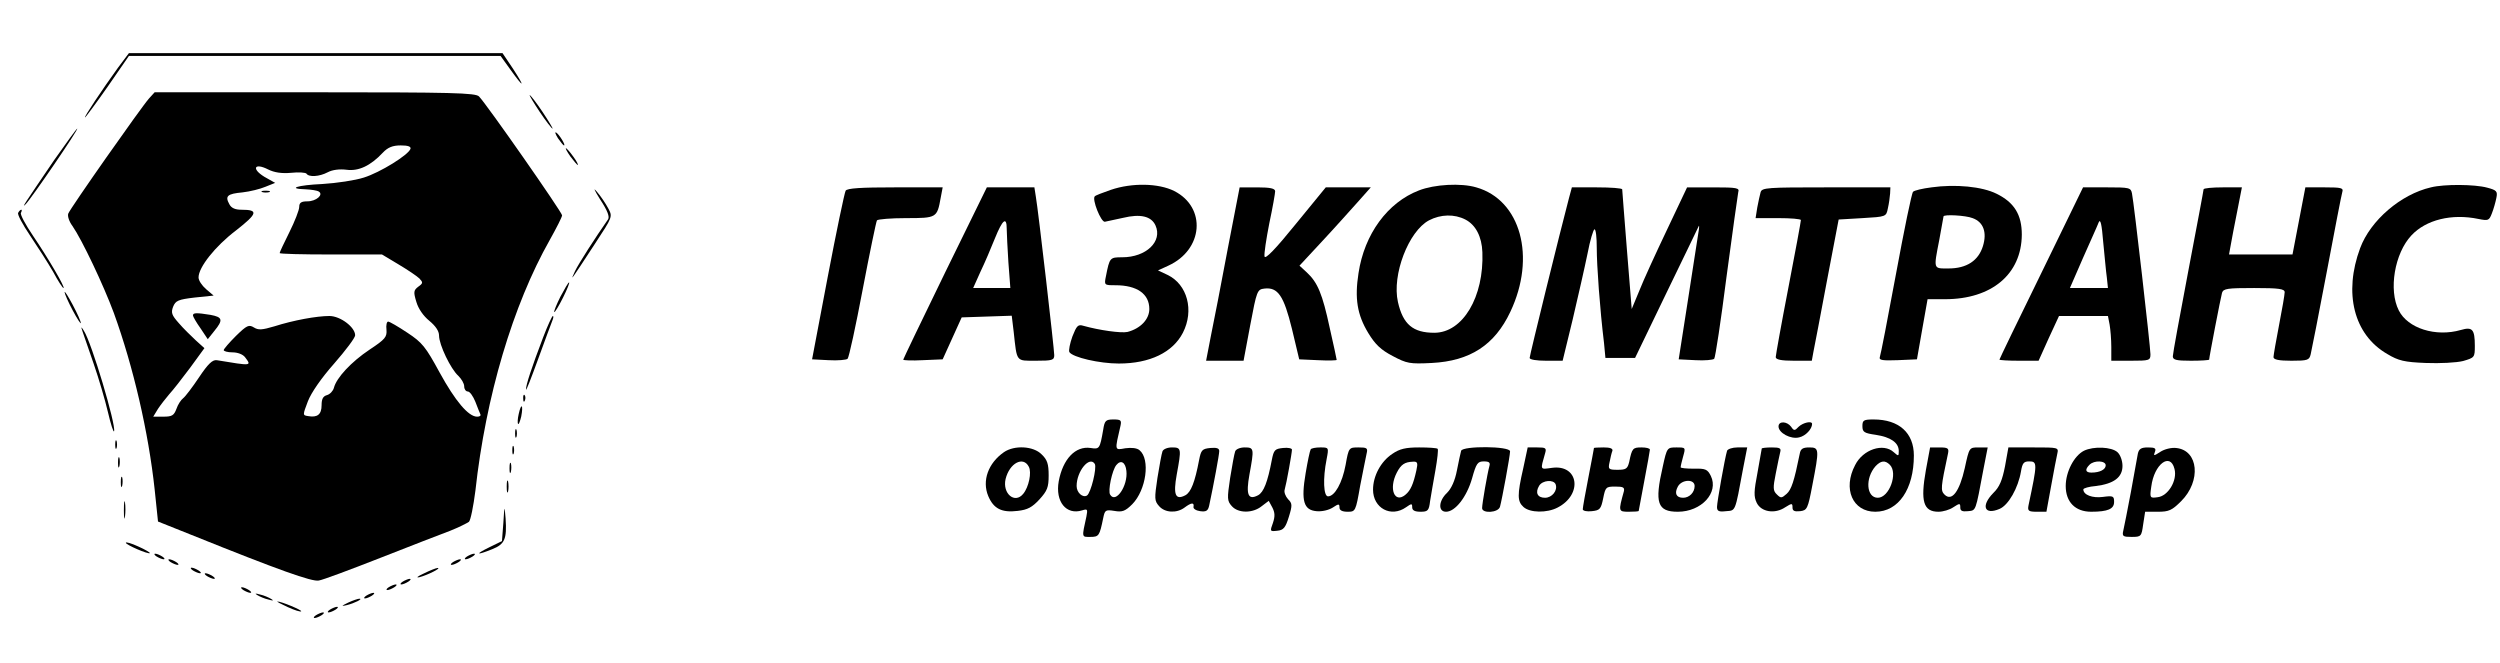 <?xml version="1.0" standalone="no"?>
<!DOCTYPE svg PUBLIC "-//W3C//DTD SVG 20010904//EN"
 "http://www.w3.org/TR/2001/REC-SVG-20010904/DTD/svg10.dtd">
<svg version="1.0" xmlns="http://www.w3.org/2000/svg"
 width="894pt" height="237pt" viewBox="0 0 894 237"
 preserveAspectRatio="xMidYMid meet">

<g transform="translate(0,237) scale(0.1,-0.1)"
fill="#000000" stroke="none">
<path d="M422 2128 c-57 -79 -123 -178 -118 -178 2 0 39 50 81 110 l76 110
664 0 665 0 36 -50 c48 -67 53 -64 8 5 l-37 55 -668 0 -668 0 -39 -52z"/>
<path d="M533 2018 c-27 -30 -282 -393 -289 -412 -3 -9 3 -28 15 -44 34 -49
111 -211 148 -311 70 -193 124 -427 146 -631 l12 -115 120 -48 c313 -126 431
-168 455 -163 14 2 113 39 220 81 107 42 220 86 250 97 30 12 60 27 67 32 6 6
16 56 23 111 37 337 134 664 266 897 24 43 44 82 44 88 0 11 -271 399 -297
425 -12 13 -96 15 -587 15 l-573 0 -20 -22z m935 -180 c-7 -22 -109 -85 -167
-103 -31 -10 -98 -20 -148 -23 -90 -4 -129 -17 -59 -19 19 -1 40 -4 46 -8 18
-11 -9 -35 -41 -35 -22 0 -29 -5 -29 -20 0 -11 -16 -52 -35 -90 -19 -38 -35
-72 -35 -75 0 -3 82 -5 183 -5 l183 0 60 -36 c32 -19 66 -42 74 -50 13 -14 13
-17 -4 -29 -17 -13 -18 -19 -7 -55 7 -24 25 -50 46 -67 23 -19 35 -37 35 -53
0 -33 42 -120 69 -144 11 -11 21 -27 21 -38 0 -10 6 -18 13 -18 7 0 19 -17 27
-37 8 -21 16 -41 18 -45 2 -5 -3 -8 -12 -8 -31 0 -78 56 -134 158 -50 92 -62
107 -115 142 -33 22 -64 40 -69 40 -5 0 -8 -13 -6 -29 2 -26 -4 -34 -60 -71
-66 -44 -119 -101 -128 -137 -3 -11 -14 -23 -25 -26 -14 -4 -19 -14 -19 -36 0
-33 -15 -45 -48 -39 -20 3 -20 3 -1 53 12 31 48 83 94 135 41 47 75 92 75 101
0 29 -53 69 -92 69 -45 0 -128 -15 -197 -37 -44 -13 -57 -14 -73 -4 -18 11
-25 8 -64 -30 -24 -24 -44 -47 -44 -51 0 -4 14 -8 31 -8 19 0 37 -7 45 -17 24
-32 26 -32 -101 -11 -15 2 -31 -13 -63 -61 -24 -36 -50 -70 -57 -75 -8 -6 -19
-23 -24 -38 -9 -24 -16 -28 -47 -28 l-36 0 17 28 c10 15 28 38 40 52 13 14 46
56 75 95 l51 70 -31 28 c-17 16 -45 43 -61 62 -25 28 -28 37 -20 58 9 22 18
26 77 33 l68 7 -27 23 c-15 13 -27 31 -27 42 0 36 59 111 134 168 78 61 81 74
19 74 -22 0 -36 6 -43 20 -16 29 -7 37 47 42 27 3 63 12 82 20 l35 14 -39 22
c-47 29 -35 51 14 26 22 -11 48 -15 82 -12 27 3 52 1 55 -3 8 -13 46 -11 76 5
17 9 42 12 67 9 43 -6 86 14 130 61 18 19 35 26 64 26 26 0 37 -4 35 -12z"/>
<path d="M938 1683 c6 -2 18 -2 25 0 6 3 1 5 -13 5 -14 0 -19 -2 -12 -5z"/>
<path d="M690 1242 c0 -4 12 -25 27 -46 l26 -39 23 29 c33 40 30 50 -13 58
-50 8 -63 8 -63 -2z"/>
<path d="M1930 1970 c22 -33 43 -60 46 -60 2 0 -14 27 -36 60 -22 33 -43 60
-46 60 -2 0 14 -27 36 -60z"/>
<path d="M194 1798 c-108 -159 -119 -175 -102 -158 20 20 191 270 184 270 -2
0 -39 -51 -82 -112z"/>
<path d="M1995 1876 c10 -14 19 -26 22 -26 7 0 -17 39 -28 46 -6 3 -3 -5 6
-20z"/>
<path d="M2040 1810 c12 -16 24 -30 26 -30 3 0 -4 14 -16 30 -12 17 -24 30
-26 30 -3 0 4 -13 16 -30z"/>
<path d="M2146 1657 c27 -41 35 -63 28 -72 -46 -66 -104 -156 -118 -185 -18
-39 -17 -37 72 99 63 96 63 96 47 126 -9 17 -27 44 -41 60 -14 17 -8 4 12 -28z"/>
<path d="M3972 1691 c-29 -10 -55 -20 -57 -23 -11 -10 22 -93 36 -91 8 2 37 8
65 14 62 15 101 6 116 -27 26 -57 -33 -114 -119 -114 -44 0 -45 -1 -58 -67 -7
-33 -6 -33 34 -33 77 0 121 -31 121 -85 0 -37 -32 -70 -78 -82 -23 -5 -101 6
-158 22 -19 6 -24 0 -39 -38 -9 -25 -14 -50 -11 -56 12 -19 108 -41 177 -41
111 0 193 40 229 110 41 80 16 173 -55 207 l-34 16 37 17 c125 57 137 208 21
267 -56 28 -151 30 -227 4z"/>
<path d="M5074 1689 c-112 -43 -195 -156 -216 -296 -14 -90 -5 -148 35 -214
25 -41 45 -60 87 -82 51 -27 61 -29 140 -25 137 7 225 64 281 183 93 196 37
400 -122 445 -54 16 -149 11 -205 -11z m166 -104 c37 -19 59 -61 61 -117 6
-160 -70 -288 -172 -288 -76 0 -112 30 -130 110 -22 97 38 253 111 292 42 22
91 23 130 3z"/>
<path d="M6907 1700 c-32 -4 -62 -11 -66 -16 -5 -5 -32 -137 -61 -294 -29
-157 -55 -291 -58 -298 -3 -10 11 -12 64 -10 l69 3 19 108 19 107 62 0 c168 0
274 90 275 231 0 71 -27 115 -90 146 -52 26 -147 35 -233 23z m147 -110 c39
-14 52 -51 37 -100 -16 -52 -58 -80 -123 -80 -55 0 -54 -5 -33 103 8 43 15 81
15 83 0 8 79 4 104 -6z"/>
<path d="M8693 1700 c-108 -25 -216 -118 -253 -217 -60 -161 -23 -310 97 -379
40 -24 61 -29 138 -32 50 -2 109 1 133 7 41 12 42 13 42 54 0 60 -9 69 -50 57
-90 -26 -190 6 -222 70 -37 73 -15 204 45 268 52 56 144 79 240 59 35 -7 38
-6 48 20 6 15 13 40 16 55 5 24 1 28 -33 37 -44 12 -153 13 -201 1z"/>
<path d="M3024 1688 c-4 -7 -33 -145 -64 -308 l-56 -295 59 -3 c33 -2 64 1 68
5 5 5 29 116 54 248 25 131 48 242 51 247 3 4 50 8 104 8 110 0 111 1 124 73
l7 37 -170 0 c-122 0 -172 -3 -177 -12z"/>
<path d="M3379 1394 c-82 -168 -149 -308 -149 -310 0 -3 32 -4 70 -2 l71 3 34
75 34 75 90 3 89 3 7 -58 c12 -109 7 -103 80 -103 58 0 65 2 65 20 0 21 -57
517 -66 568 l-5 32 -85 0 -85 0 -150 -306z m221 158 c0 -16 3 -70 6 -120 l7
-92 -66 0 -67 0 26 58 c15 31 38 85 52 120 27 67 42 79 42 34z"/>
<path d="M4390 1478 c-23 -123 -50 -262 -60 -310 l-17 -88 67 0 67 0 24 128
c23 122 25 127 50 130 49 6 70 -26 99 -144 l26 -109 67 -3 c37 -2 67 -1 67 1
0 2 -11 54 -25 115 -26 121 -43 162 -82 198 l-26 24 79 85 c44 47 101 111 128
141 l48 54 -80 0 -81 0 -108 -132 c-72 -89 -109 -127 -111 -115 -2 9 6 62 17
118 12 56 21 108 21 115 0 10 -17 14 -64 14 l-63 0 -43 -222z"/>
<path d="M5611 1663 c-32 -121 -141 -564 -141 -573 0 -6 25 -10 59 -10 l59 0
36 148 c19 81 43 186 53 235 9 48 21 87 25 87 5 0 8 -30 8 -67 0 -63 11 -216
26 -340 l5 -53 53 0 53 0 110 228 c61 125 113 234 117 242 3 8 3 -3 -1 -25 -3
-22 -21 -132 -38 -245 l-32 -205 60 -3 c33 -2 63 1 67 5 4 4 24 136 44 293 21
157 40 293 42 303 5 15 -4 17 -89 17 l-94 0 -72 -152 c-40 -84 -85 -182 -99
-218 l-27 -65 -17 210 c-9 116 -17 213 -17 218 -1 4 -41 7 -91 7 l-89 0 -10
-37z"/>
<path d="M6296 1683 c-3 -10 -8 -35 -12 -55 l-6 -38 81 0 c44 0 81 -3 81 -7 0
-5 -20 -114 -45 -243 -25 -129 -45 -241 -45 -247 0 -9 20 -13 65 -13 l64 0 6
33 c4 17 25 131 48 252 l42 220 85 5 c85 5 85 5 91 35 4 17 7 40 8 53 l1 22
-229 0 c-210 0 -230 -1 -235 -17z"/>
<path d="M7300 1394 c-83 -169 -150 -308 -150 -310 0 -2 31 -4 70 -4 l70 0 36
80 37 80 87 0 88 0 6 -31 c3 -17 6 -53 6 -80 l0 -49 70 0 c66 0 70 1 70 23 0
26 -59 542 -66 575 -4 21 -9 22 -90 22 l-85 0 -149 -306z m234 -16 l4 -38 -68
0 -68 0 47 108 c26 59 52 116 56 127 6 14 11 -7 16 -70 5 -49 10 -107 13 -127z"/>
<path d="M7880 1693 c0 -4 -25 -136 -55 -294 -30 -158 -55 -294 -55 -303 0
-13 12 -16 65 -16 36 0 65 2 65 4 0 9 41 221 46 239 5 15 19 17 115 17 89 0
109 -3 109 -15 0 -8 -9 -61 -20 -117 -11 -57 -20 -109 -20 -115 0 -9 19 -13
64 -13 58 0 64 2 69 23 3 12 29 144 57 292 28 149 53 278 56 288 5 15 -3 17
-63 17 l-69 0 -23 -120 -23 -120 -114 0 -113 0 6 33 c3 17 13 71 23 120 l17
87 -68 0 c-38 0 -69 -3 -69 -7z"/>
<path d="M65 1609 c-4 -5 16 -42 43 -82 27 -40 64 -98 82 -129 17 -32 34 -58
37 -58 8 0 -56 109 -109 187 -27 40 -47 77 -43 82 3 6 4 11 1 11 -3 0 -8 -5
-11 -11z"/>
<path d="M2004 1309 c-14 -28 -24 -53 -22 -55 2 -2 16 21 31 51 15 30 25 55
22 55 -3 0 -16 -23 -31 -51z"/>
<path d="M231 1325 c0 -5 13 -35 29 -65 16 -30 29 -50 29 -45 0 6 -13 35 -29
65 -16 30 -29 51 -29 45z"/>
<path d="M1942 1163 c-40 -105 -62 -171 -61 -186 0 -7 19 42 43 108 24 66 47
128 51 138 4 9 5 17 2 17 -3 0 -19 -35 -35 -77z"/>
<path d="M295 1185 c4 -11 22 -63 40 -116 18 -52 41 -130 51 -173 10 -43 20
-74 22 -68 7 23 -80 316 -108 359 -10 16 -11 16 -5 -2z"/>
<path d="M1871 944 c0 -11 3 -14 6 -6 3 7 2 16 -1 19 -3 4 -6 -2 -5 -13z"/>
<path d="M1855 890 c-4 -17 -5 -34 -2 -36 2 -3 7 10 11 27 8 42 0 50 -9 9z"/>
<path d="M3945 833 c-12 -68 -13 -70 -45 -65 -54 8 -99 -39 -114 -119 -13 -73
27 -122 84 -104 19 6 20 4 15 -22 -17 -77 -17 -73 14 -73 31 0 33 4 46 67 6
29 8 31 40 26 28 -5 39 -1 64 24 50 51 65 161 26 193 -9 8 -29 10 -51 7 -39
-7 -38 -10 -17 81 4 19 1 22 -25 22 -28 0 -32 -4 -37 -37z m-30 -122 c8 -14
-14 -104 -28 -113 -15 -9 -37 10 -37 34 0 53 46 109 65 79z m113 -25 c6 -53
-38 -118 -58 -85 -9 13 7 88 22 106 16 20 33 10 36 -21z"/>
<path d="M6660 846 c0 -21 6 -25 48 -31 53 -8 82 -28 82 -58 0 -19 -1 -19 -18
-4 -37 34 -110 10 -138 -46 -45 -85 -9 -167 72 -167 83 0 138 81 138 201 0 81
-53 129 -144 129 -36 0 -40 -3 -40 -24z m98 -138 c30 -30 -2 -118 -43 -118
-41 0 -46 70 -8 113 19 20 34 22 51 5z"/>
<path d="M6360 845 c0 -23 44 -47 74 -39 23 5 46 30 46 48 0 12 -32 5 -48 -10
-14 -15 -17 -15 -27 0 -15 20 -45 21 -45 1z"/>
<path d="M1842 820 c0 -14 2 -19 5 -12 2 6 2 18 0 25 -3 6 -5 1 -5 -13z"/>
<path d="M412 780 c0 -14 2 -19 5 -12 2 6 2 18 0 25 -3 6 -5 1 -5 -13z"/>
<path d="M1832 760 c0 -14 2 -19 5 -12 2 6 2 18 0 25 -3 6 -5 1 -5 -13z"/>
<path d="M3590 753 c-56 -39 -79 -102 -56 -157 19 -45 48 -60 105 -53 36 4 52
13 78 41 28 31 33 43 33 86 0 41 -5 56 -25 75 -29 30 -97 34 -135 8z m89 -52
c11 -20 0 -73 -20 -97 -30 -37 -75 1 -63 53 14 57 63 83 83 44z"/>
<path d="M4157 756 c-3 -8 -11 -51 -18 -95 -11 -74 -11 -82 6 -101 21 -24 63
-26 91 -5 24 18 35 19 32 3 -2 -7 9 -14 24 -16 22 -3 28 2 32 20 16 75 36 182
36 195 0 10 -9 13 -32 11 -29 -3 -33 -7 -40 -43 -15 -79 -29 -115 -49 -126
-36 -19 -44 2 -31 74 17 93 17 97 -17 97 -16 0 -31 -6 -34 -14z"/>
<path d="M4417 756 c-3 -8 -11 -51 -18 -95 -11 -74 -11 -82 6 -101 23 -26 75
-26 107 0 l25 19 13 -24 c9 -18 10 -31 2 -55 -11 -30 -11 -31 15 -28 23 2 30
11 42 50 13 42 12 48 -3 63 -9 10 -15 25 -12 34 6 20 26 131 26 143 0 5 -14 8
-32 6 -29 -3 -33 -7 -40 -43 -15 -79 -29 -115 -49 -126 -36 -19 -44 2 -31 74
17 93 17 97 -17 97 -16 0 -31 -6 -34 -14z"/>
<path d="M4687 763 c-3 -5 -11 -43 -18 -85 -17 -100 -7 -132 39 -136 19 -2 44
4 58 13 21 14 24 14 24 0 0 -10 10 -15 29 -15 28 0 29 1 45 93 10 50 20 102
23 115 5 20 1 22 -29 22 -34 0 -35 0 -46 -62 -12 -65 -39 -113 -63 -113 -16 0
-19 63 -5 133 8 42 8 42 -23 42 -16 0 -32 -3 -34 -7z"/>
<path d="M4979 747 c-41 -27 -69 -79 -69 -128 0 -66 64 -101 118 -63 20 14 22
14 22 0 0 -11 9 -16 30 -16 26 0 30 4 34 38 3 20 12 70 19 110 7 40 11 75 8
77 -2 3 -32 5 -66 5 -48 0 -70 -5 -96 -23z m86 -59 c-11 -50 -21 -72 -39 -87
-39 -33 -61 21 -31 79 15 29 28 38 58 39 16 1 18 -4 12 -31z"/>
<path d="M5225 758 c-2 -7 -9 -39 -15 -70 -7 -37 -20 -65 -35 -80 -31 -29 -33
-68 -4 -68 33 0 74 53 93 119 15 54 20 61 42 61 19 0 24 -4 20 -17 -7 -25 -26
-134 -26 -150 0 -20 58 -17 64 5 7 25 36 182 36 198 0 19 -169 20 -175 2z"/>
<path d="M5447 695 c-22 -96 -21 -118 1 -138 23 -21 84 -22 122 -2 91 47 75
155 -20 142 -44 -6 -42 -9 -25 51 6 20 3 22 -28 22 l-34 0 -16 -75z m116 -57
c8 -22 -13 -48 -38 -48 -27 0 -36 18 -21 43 12 20 52 23 59 5z"/>
<path d="M5700 768 c0 -2 -9 -49 -20 -106 -11 -56 -20 -107 -20 -113 0 -6 15
-9 32 -7 29 3 33 7 41 46 8 40 10 42 43 42 29 0 34 -3 31 -17 -20 -72 -20 -73
18 -73 19 0 35 1 35 3 0 1 9 49 20 107 11 58 20 108 20 112 0 5 -14 8 -30 8
-31 0 -34 -3 -44 -52 -6 -24 -11 -28 -41 -28 -33 0 -35 2 -29 28 3 15 7 33 10
40 2 8 -8 12 -31 12 -19 0 -35 -1 -35 -2z"/>
<path d="M5946 701 c-30 -130 -19 -161 54 -161 84 0 147 68 118 128 -12 24
-19 27 -61 26 -26 0 -47 2 -47 5 0 4 4 21 9 39 9 32 9 32 -24 32 -33 0 -34 0
-49 -69z m114 -69 c0 -23 -19 -42 -41 -42 -25 0 -32 16 -19 40 14 26 60 28 60
2z"/>
<path d="M6176 758 c-8 -26 -36 -184 -36 -201 0 -15 7 -18 32 -15 35 3 32 -6
61 151 l15 77 -35 0 c-18 0 -35 -6 -37 -12z"/>
<path d="M6300 766 c0 -2 -7 -40 -15 -85 -13 -68 -14 -86 -3 -109 16 -33 65
-41 102 -16 24 15 26 15 26 -1 0 -12 7 -15 27 -13 25 3 28 8 44 93 25 129 25
135 -11 135 -23 0 -31 -5 -34 -22 -20 -99 -30 -129 -47 -144 -18 -16 -21 -16
-35 -2 -14 13 -14 24 -4 74 6 33 14 67 16 77 4 14 -1 17 -30 17 -20 0 -36 -2
-36 -4z"/>
<path d="M6887 689 c-20 -112 -9 -149 45 -149 16 0 40 7 53 16 23 15 25 15 25
-1 0 -12 7 -15 27 -13 30 3 27 -3 56 151 l15 77 -33 0 c-33 0 -33 0 -49 -74
-19 -84 -46 -120 -72 -95 -15 15 -14 25 12 147 4 19 0 22 -30 22 l-34 0 -15
-81z"/>
<path d="M7170 703 c-10 -51 -20 -75 -42 -96 -45 -46 -32 -80 22 -57 32 13 67
75 77 134 5 30 10 36 29 36 30 0 30 -6 -2 -157 -4 -20 0 -23 30 -23 l34 0 17
93 c9 50 19 102 22 115 5 22 3 22 -85 22 l-90 0 -12 -67z"/>
<path d="M7452 758 c-35 -18 -65 -75 -65 -126 0 -57 34 -92 91 -92 60 0 82 10
82 35 0 21 -3 23 -40 18 -37 -5 -70 7 -70 27 0 4 20 10 45 12 64 8 95 31 95
72 0 19 -8 40 -18 49 -21 19 -85 22 -120 5z m78 -52 c0 -15 -21 -26 -51 -26
-22 0 -24 11 -7 28 17 17 58 15 58 -2z"/>
<path d="M7645 748 c-2 -13 -14 -75 -25 -138 -12 -63 -24 -125 -27 -137 -5
-21 -1 -23 30 -23 34 0 35 2 41 45 l7 45 46 0 c39 0 50 5 83 38 72 72 62 182
-18 190 -17 2 -42 -4 -57 -14 -23 -15 -25 -15 -19 0 5 13 0 16 -25 16 -24 0
-32 -5 -36 -22z m131 -55 c11 -41 -23 -97 -60 -101 -28 -4 -29 -3 -23 38 10
80 68 124 83 63z"/>
<path d="M422 715 c0 -16 2 -22 5 -12 2 9 2 23 0 30 -3 6 -5 -1 -5 -18z"/>
<path d="M1822 695 c0 -16 2 -22 5 -12 2 9 2 23 0 30 -3 6 -5 -1 -5 -18z"/>
<path d="M432 645 c0 -16 2 -22 5 -12 2 9 2 23 0 30 -3 6 -5 -1 -5 -18z"/>
<path d="M1812 630 c0 -19 2 -27 5 -17 2 9 2 25 0 35 -3 9 -5 1 -5 -18z"/>
<path d="M443 545 c0 -27 2 -38 4 -22 2 15 2 37 0 50 -2 12 -4 0 -4 -28z"/>
<path d="M1800 500 l-5 -65 -45 -22 c-53 -26 -47 -30 10 -7 45 18 53 36 48
110 -4 48 -4 48 -8 -16z"/>
<path d="M450 429 c0 -7 80 -42 86 -37 1 2 -17 13 -42 24 -24 11 -44 17 -44
13z"/>
<path d="M560 380 c8 -5 20 -10 25 -10 6 0 3 5 -5 10 -8 5 -19 10 -25 10 -5 0
-3 -5 5 -10z"/>
<path d="M1670 380 c-8 -5 -10 -10 -5 -10 6 0 17 5 25 10 8 5 11 10 5 10 -5 0
-17 -5 -25 -10z"/>
<path d="M610 360 c8 -5 20 -10 25 -10 6 0 3 5 -5 10 -8 5 -19 10 -25 10 -5 0
-3 -5 5 -10z"/>
<path d="M1620 360 c-8 -5 -10 -10 -5 -10 6 0 17 5 25 10 8 5 11 10 5 10 -5 0
-17 -5 -25 -10z"/>
<path d="M690 330 c8 -5 20 -10 25 -10 6 0 3 5 -5 10 -8 5 -19 10 -25 10 -5 0
-3 -5 5 -10z"/>
<path d="M1515 319 c-22 -10 -29 -16 -15 -13 28 7 80 33 65 33 -5 0 -28 -9
-50 -20z"/>
<path d="M740 310 c8 -5 20 -10 25 -10 6 0 3 5 -5 10 -8 5 -19 10 -25 10 -5 0
-3 -5 5 -10z"/>
<path d="M1440 290 c-8 -5 -10 -10 -5 -10 6 0 17 5 25 10 8 5 11 10 5 10 -5 0
-17 -5 -25 -10z"/>
<path d="M1390 270 c-8 -5 -10 -10 -5 -10 6 0 17 5 25 10 8 5 11 10 5 10 -5 0
-17 -5 -25 -10z"/>
<path d="M870 260 c8 -5 20 -10 25 -10 6 0 3 5 -5 10 -8 5 -19 10 -25 10 -5 0
-3 -5 5 -10z"/>
<path d="M920 242 c8 -5 26 -13 40 -16 17 -5 20 -4 10 2 -8 5 -26 13 -40 16
-17 5 -20 4 -10 -2z"/>
<path d="M1310 240 c-8 -5 -10 -10 -5 -10 6 0 17 5 25 10 8 5 11 10 5 10 -5 0
-17 -5 -25 -10z"/>
<path d="M1245 215 c-25 -12 -26 -14 -5 -9 28 7 60 23 45 23 -5 0 -23 -6 -40
-14z"/>
<path d="M1029 199 c24 -11 46 -18 48 -15 4 4 -73 36 -85 35 -4 0 13 -9 37
-20z"/>
<path d="M1180 190 c-8 -5 -10 -10 -5 -10 6 0 17 5 25 10 8 5 11 10 5 10 -5 0
-17 -5 -25 -10z"/>
<path d="M1130 170 c-8 -5 -10 -10 -5 -10 6 0 17 5 25 10 8 5 11 10 5 10 -5 0
-17 -5 -25 -10z"/>
</g>
</svg>
